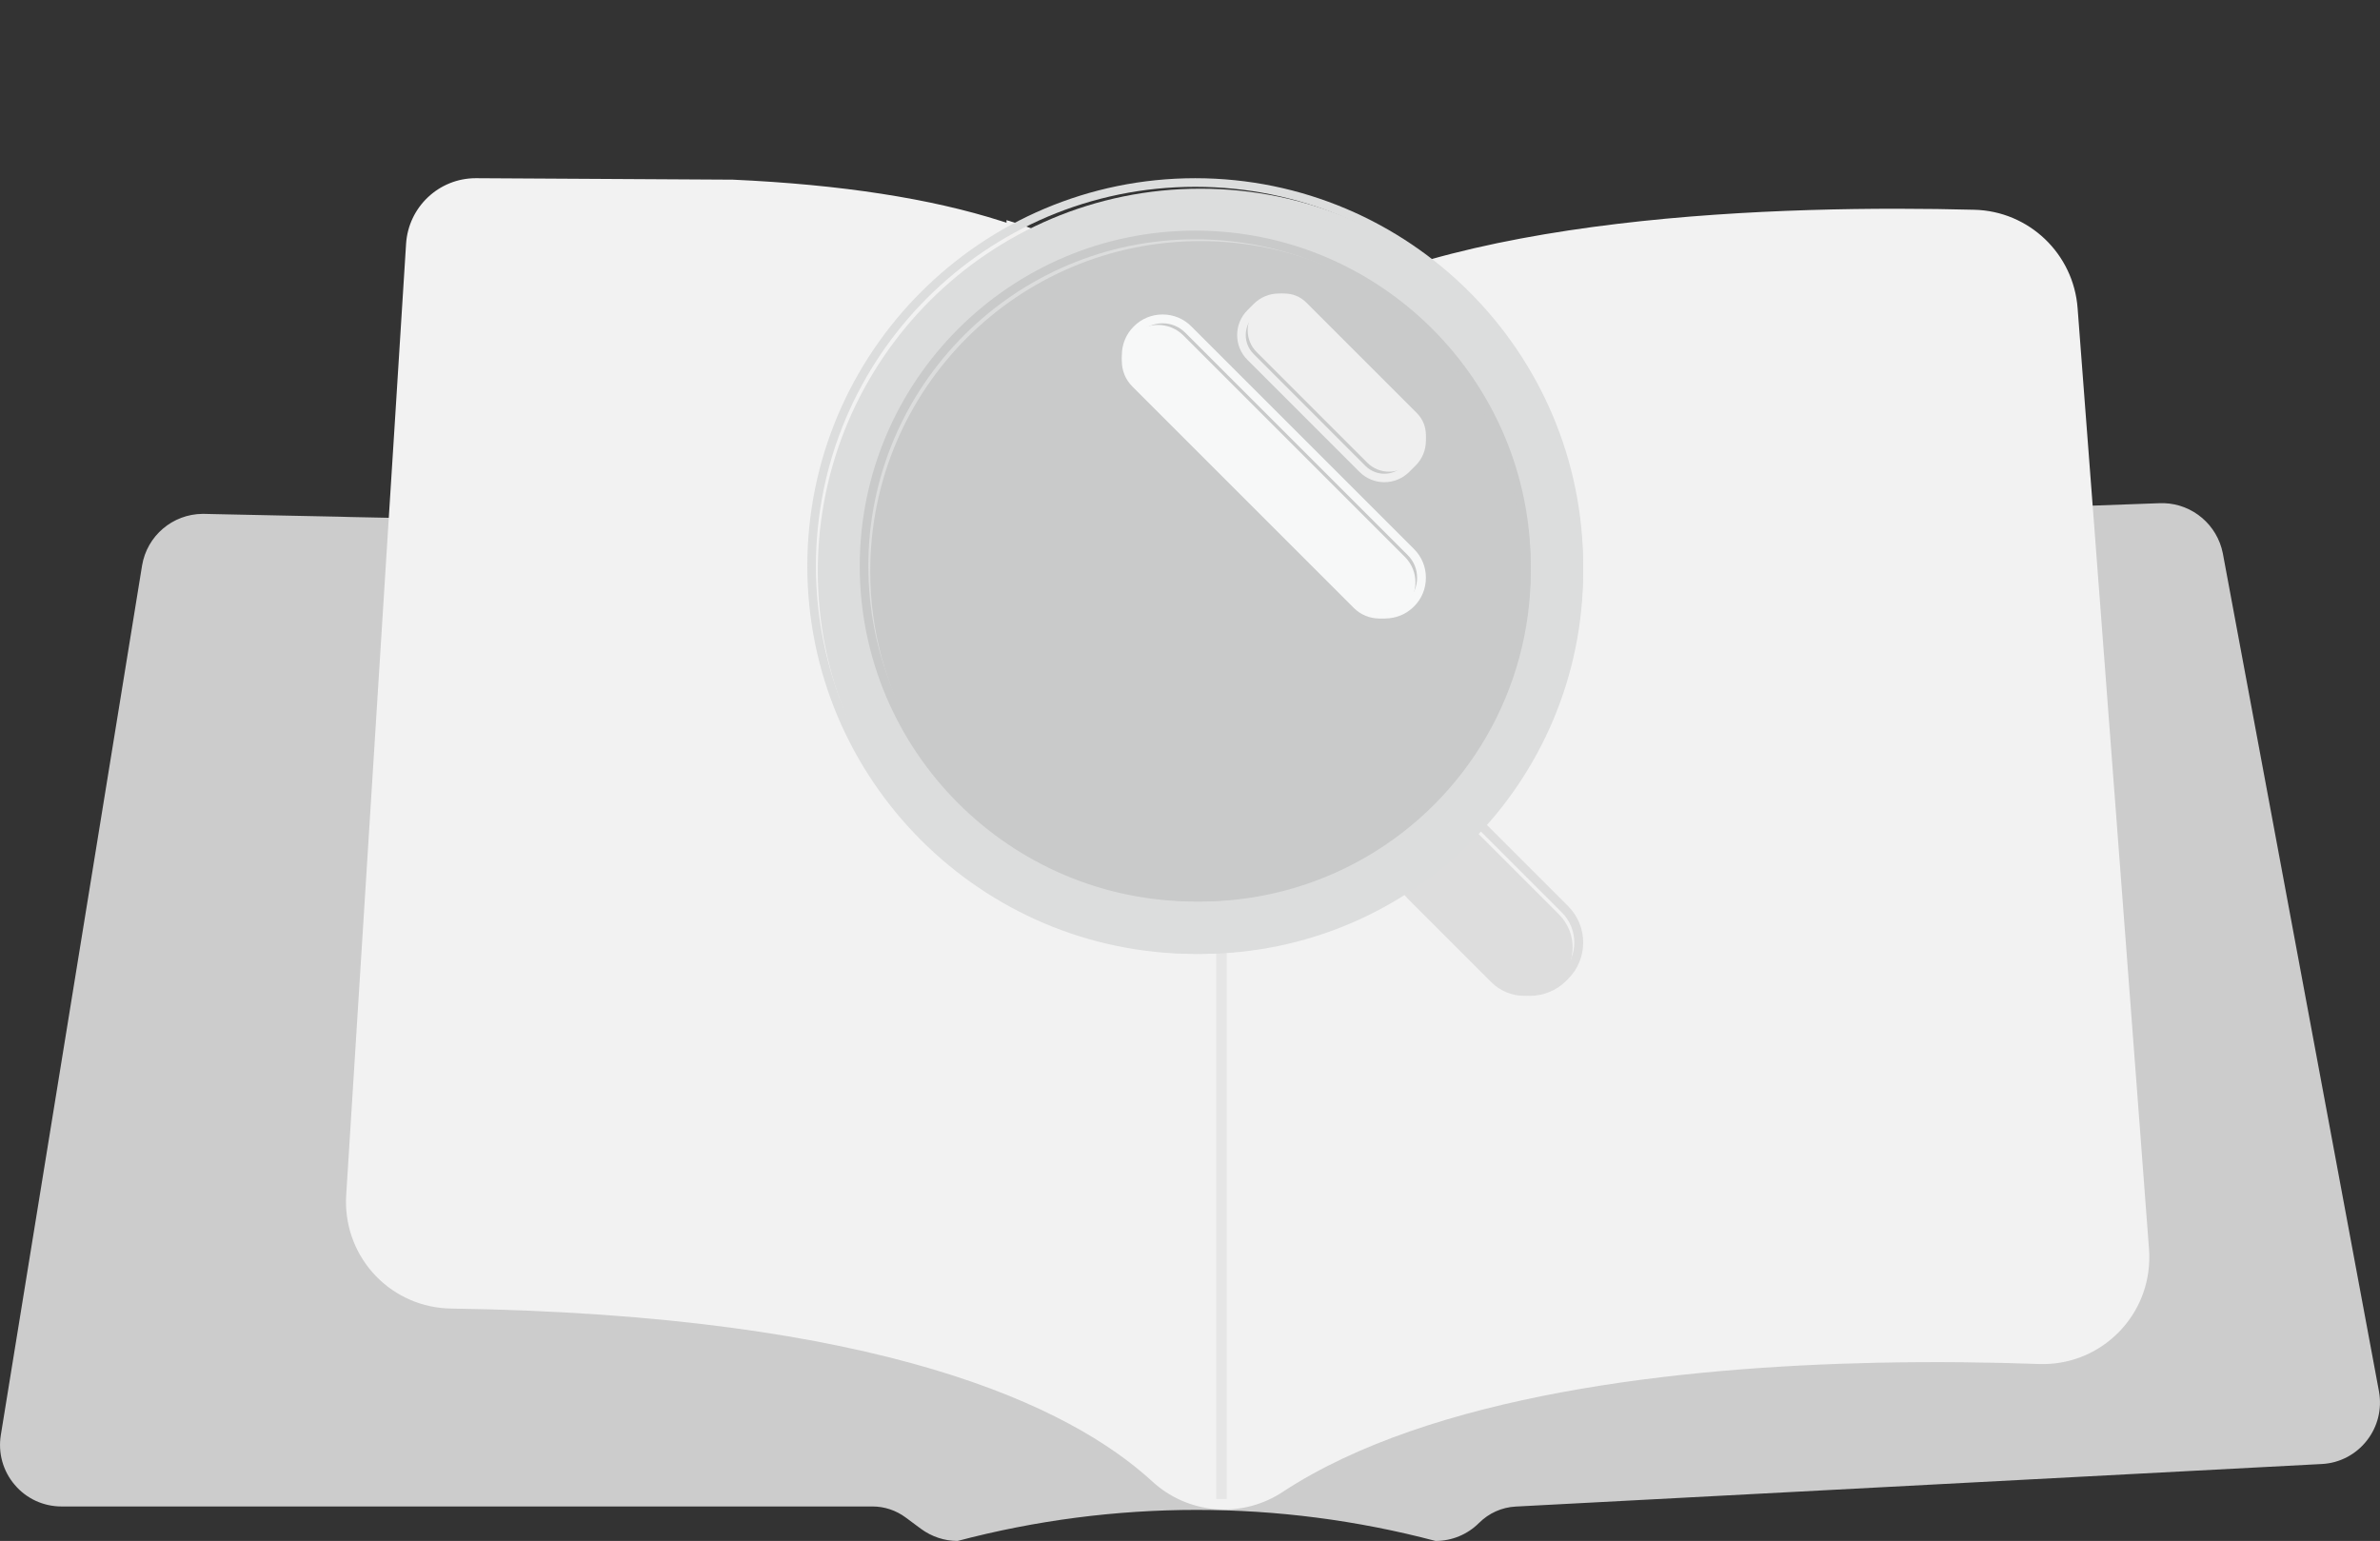 <?xml version="1.0"?>
<svg width="227" height="147" xmlns="http://www.w3.org/2000/svg" xmlns:svg="http://www.w3.org/2000/svg" version="1.1">
 <rect width="100%" height="100%" fill="#333333" stroke="none"/>
 <title>编组 2</title>
 <defs>
  <linearGradient id="linearGradient-1" x1="50%" x2="50%" y1="0%" y2="100%">
   <stop offset="0%" stop-color="#F2F2F2"/>
   <stop offset="100%" stop-color="#F8D0BF"/>
  </linearGradient>
 </defs>
 <g class="layer">
  <title>Layer 1</title>
  <g fill="none" fill-rule="evenodd" id="无记录" transform="matrix(1 0 0 1 0 0)">
   <g fill-rule="nonzero" id="编组-2">
    <path d="m177,96.69l0,0.31c-0.64,-0.78 -1.3,-1.56 -1.95,-2.34c-0.27,-0.33 -0.54,-0.65 -0.82,-0.98c-1.15,-1.36 -2.32,-2.72 -3.49,-4.08c-1.17,-1.36 -2.35,-2.71 -3.54,-4.06c-0.28,-0.32 -0.57,-0.65 -0.86,-0.97c-0.23,-0.27 -0.49,-0.53 -0.76,-0.76c-0.27,-0.24 -0.59,-0.42 -0.93,-0.53c-0.39,-0.12 -0.8,-0.12 -1.19,-0.02c-0.45,0.11 -0.88,0.28 -1.32,0.42c-0.44,0.16 -0.89,0.31 -1.33,0.46c-0.9,0.3 -1.79,0.61 -2.69,0.91c-0.02,0.01 -0.04,0.01 -0.06,0c-0.03,-0.01 -0.04,-0.03 -0.05,-0.05l0,0c-0.01,-0.03 -0.01,-0.06 0,-0.08c0.01,-0.03 0.04,-0.05 0.06,-0.05c0.22,-0.08 0.45,-0.15 0.68,-0.23c0.9,-0.31 1.8,-0.61 2.7,-0.92c0.45,-0.15 0.9,-0.3 1.34,-0.45c0.42,-0.16 0.86,-0.26 1.3,-0.27c0.73,0.05 1.41,0.39 1.91,0.93c0.28,0.27 0.54,0.56 0.79,0.85c0.3,0.34 0.6,0.68 0.9,1.01c1.2,1.37 2.39,2.74 3.57,4.12c1.19,1.38 2.37,2.76 3.54,4.15c0.08,0.1 0.17,0.2 0.25,0.3c0.66,0.77 1.3,1.55 1.95,2.33z" fill="#FFFFFF" id="路径"/>
    <path d="m165.3,85.68c-0.25,-0.31 -0.57,-0.54 -0.94,-0.68l-0.36,0.01c2.86,4.37 6.6,8.11 11,10.99c-3.23,-3.44 -6.47,-6.88 -9.7,-10.32z" fill="#FFFFFF" id="svg_1"/>
    <path d="m226.9,132.72l-14.89,-79.93c-0.53,-2.71 -2.86,-4.7 -5.61,-4.79c-0.12,0 -0.24,0 -0.36,0l-10.15,0.37l-1.09,0.04l-5.07,0.18l-1.09,0.04l-3.26,0.11l-65.67,2.37c-0.1,0 -0.2,0 -0.3,0l-14.72,-0.31l-5.45,-0.11l-0.17,0l-4.02,-0.09l-35.03,-0.73l-9.29,-0.19l-4.57,-0.1l-1.1,-0.02l-5.22,-0.11l-1.1,-0.02l-5.34,-0.11l-1.09,-0.03l-5.87,-0.12l-0.92,-0.02l-5.24,-0.11l-0.83,-0.02l-0.12,0c-2.87,0.02 -5.31,2.1 -5.78,4.93l-13.47,82.94c-0.28,1.7 0.2,3.44 1.32,4.75c1.11,1.32 2.74,2.07 4.46,2.07l77.36,0c1.14,0 2.24,0.37 3.16,1.05l1.47,1.09c1.01,0.74 2.23,1.15 3.48,1.15c14.95,-3.95 30.65,-3.95 45.59,0c1.56,0 3.05,-0.62 4.15,-1.72c0.93,-0.93 2.17,-1.49 3.48,-1.56l76.9,-4.06c1.68,-0.08 3.25,-0.9 4.29,-2.23c1.05,-1.33 1.47,-3.05 1.16,-4.71l0,0z" fill="#CCCCCC" id="svg_2"/>
    <path d="m204.99,120.32c-0.2,5.61 -4.91,10 -10.51,9.8c-4.45,-0.16 -9.75,-0.24 -15.51,-0.12c-18.8,0.41 -42.43,3 -56.64,12.33c-1.79,1.18 -3.9,1.76 -6.03,1.66c-0.16,-0.01 -0.31,-0.02 -0.47,-0.03c-2.21,-0.21 -4.3,-1.13 -5.93,-2.64c-7.83,-7.18 -25.78,-15.88 -66.88,-16.49c-0.17,0 -0.34,-0.01 -0.51,-0.02c-2.69,-0.17 -5.2,-1.4 -6.98,-3.43c-1.78,-2.02 -2.68,-4.67 -2.51,-7.37l4.04,-64.26l0.61,-9.63l1.06,-16.85c0.22,-3.52 3.13,-6.27 6.65,-6.27l0.04,0l24.49,0.14c10.31,0.47 18.86,1.79 25.63,3.96c2.31,0.71 4.56,1.62 6.73,2.71c2.96,1.44 5.61,3.43 7.83,5.86c1.38,1.56 3.26,2.57 5.31,2.88c0.32,0.05 0.64,0.07 0.96,0.09c1.9,0.07 3.77,-0.46 5.33,-1.53c16,-10.75 48.59,-11.56 66.59,-11.1c5.22,0.12 9.49,4.19 9.87,9.41l0.73,9.59l0.73,9.55l4.19,55.24l1.16,15.37c0.03,0.38 0.04,0.76 0.02,1.15z" fill="#F2F2F2" id="svg_3" transform="matrix(1 0 0 1 0 0)"/>
    <path d="m103,23.75l0,31.9c0,0.64 -1.13,1.17 -2.66,1.31c-0.02,0 -0.03,0 -0.04,0.01c-0.26,0.01 -0.53,0.03 -0.8,0.03c-0.84,0.01 -1.68,-0.12 -2.48,-0.4c-0.07,-0.02 -0.14,-0.06 -0.21,-0.08c-0.07,-0.04 -0.14,-0.08 -0.21,-0.11c-0.38,-0.22 -0.6,-0.48 -0.6,-0.76l0,-34.65c2.41,0.73 4.75,1.65 7,2.75l0,0z" fill="url(#linearGradient-1)" id="svg_4"/>
    <rect fill="#E6E6E6" height="110" id="矩形" width="1" x="116" y="33"/>
    <g id="编组">
     <path d="m148.7,93.52l-0.18,0.18c-1.73,1.73 -4.54,1.73 -6.28,0l-7.94,-7.94c-1.73,-1.74 -1.73,-4.55 0,-6.28l0.18,-0.18c1.73,-1.73 4.54,-1.73 6.28,0l7.94,7.94c1.73,1.74 1.73,4.54 0,6.28z" fill="#DDDDDD" id="svg_5"/>
     <path d="m145.92,95c-1.26,0 -2.51,-0.48 -3.47,-1.43l-8.02,-8.02c-1.91,-1.91 -1.91,-5.02 0,-6.93l0.19,-0.19c1.91,-1.91 5.02,-1.91 6.93,0l8.02,8.02c1.91,1.91 1.91,5.02 0,6.93l-0.19,0.19c-0.95,0.95 -2.21,1.43 -3.46,1.43l0,0zm-7.84,-17.15c-1.03,0 -2.07,0.39 -2.86,1.18l-0.19,0.19c-0.76,0.76 -1.19,1.78 -1.19,2.86c0,1.09 0.43,2.1 1.19,2.87l8.02,8.02c0.77,0.77 1.78,1.19 2.87,1.19c1.08,0 2.1,-0.42 2.87,-1.19l0.18,-0.18c1.58,-1.58 1.58,-4.16 0,-5.74l-8.02,-8.02c-0.79,-0.79 -1.83,-1.18 -2.87,-1.18l0,0z" fill="#DDDDDD" id="形状"/>
     <path d="m78,54.5c0,20.16 16.34,36.5 36.5,36.5c20.16,0 36.5,-16.34 36.5,-36.5c0,-20.16 -16.34,-36.5 -36.5,-36.5c-20.16,0 -36.5,16.34 -36.5,36.5z" fill="#DCDDDD" id="svg_6"/>
     <path d="m114,91c-20.4,0 -37,-16.6 -37,-37c0,-20.4 16.6,-37 37,-37c20.4,0 37,16.6 37,37c0,20.4 -16.6,37 -37,37zm0,-73.18c-19.95,0 -36.18,16.23 -36.18,36.18c0,19.95 16.23,36.18 36.18,36.18c19.95,0 36.18,-16.23 36.18,-36.18c0,-19.95 -16.23,-36.18 -36.18,-36.18z" fill="#DCDDDD" id="svg_19"/>
     <path d="m83,54.5c0,11.25 6,21.65 15.75,27.28c9.75,5.63 21.75,5.63 31.5,0c9.75,-5.63 15.75,-16.03 15.75,-27.28c0,-17.4 -14.1,-31.5 -31.5,-31.5c-17.4,0 -31.5,14.1 -31.5,31.5l0,0z" fill="#C9CACA" id="svg_7"/>
     <path d="m114,86c-17.65,0 -32,-14.35 -32,-32c0,-17.65 14.35,-32 32,-32c17.65,0 32,14.35 32,32c0,17.65 -14.35,32 -32,32zm0,-63.17c-17.19,0 -31.18,13.98 -31.18,31.17c0,17.19 13.99,31.18 31.18,31.18c17.19,0 31.18,-13.99 31.18,-31.18c0,-17.19 -13.99,-31.17 -31.18,-31.17z" fill="#C9CACA" id="svg_20"/>
     <path d="m135.15,43.54l-0.61,0.61c-1.14,1.13 -2.98,1.13 -4.12,0l-10.57,-10.57c-1.13,-1.14 -1.13,-2.98 0,-4.12l0.61,-0.61c1.14,-1.13 2.98,-1.13 4.12,0l10.57,10.57c1.13,1.14 1.13,2.98 0,4.12l0,0z" fill="#EFEFEF" id="svg_8"/>
     <path d="m132.04,46c-0.86,0 -1.72,-0.33 -2.37,-0.98l-10.69,-10.69c-1.31,-1.3 -1.31,-3.43 0,-4.74l0.61,-0.61c0.64,-0.63 1.48,-0.98 2.37,-0.98c0.9,0 1.74,0.35 2.38,0.98l10.68,10.69c0.63,0.63 0.98,1.47 0.98,2.37c0,0.9 -0.35,1.74 -0.98,2.37l-0.61,0.61c-0.66,0.65 -1.52,0.98 -2.37,0.98l0,0zm-10.08,-17.18c-0.67,0 -1.31,0.26 -1.79,0.74l-0.61,0.61c-0.99,0.99 -0.99,2.6 0,3.59l10.68,10.69c0.99,0.99 2.6,0.99 3.59,0l0.61,-0.62c0.48,-0.47 0.75,-1.11 0.75,-1.79c0,-0.68 -0.27,-1.32 -0.75,-1.8l-10.68,-10.68c-0.48,-0.48 -1.12,-0.74 -1.8,-0.74z" fill="#EFEFEF" id="svg_21"/>
     <path d="m133.99,57.99c-1.34,1.35 -3.53,1.35 -4.87,0l-21.11,-21.11c-1.35,-1.34 -1.35,-3.53 0,-4.87c1.34,-1.35 3.53,-1.35 4.87,0l21.11,21.11c1.35,1.34 1.35,3.53 0,4.87z" fill="#F7F8F8" id="svg_9"/>
     <path d="m132.11,59c-0.99,0 -1.98,-0.38 -2.74,-1.14l-21.23,-21.23c-0.73,-0.72 -1.14,-1.71 -1.14,-2.74c0,-1.04 0.4,-2.02 1.14,-2.75c0.73,-0.74 1.71,-1.14 2.75,-1.14c1.03,0 2.01,0.4 2.74,1.14l21.23,21.23c0.74,0.73 1.14,1.71 1.14,2.74c0,1.04 -0.4,2.02 -1.14,2.75c-0.73,0.73 -1.71,1.14 -2.75,1.14l0,0zm-21.22,-28.16c-0.82,0 -1.58,0.32 -2.16,0.89c-0.57,0.57 -0.9,1.35 -0.89,2.16c0,0.81 0.31,1.58 0.89,2.15l21.23,21.23c1.19,1.19 3.12,1.19 4.31,0c0.58,-0.57 0.89,-1.34 0.89,-2.15c0,-0.82 -0.31,-1.58 -0.89,-2.16l-21.23,-21.23c-0.57,-0.57 -1.35,-0.89 -2.15,-0.89z" fill="#F7F8F8" id="svg_22"/>
    </g>
   </g>
  </g>
 </g>
</svg>